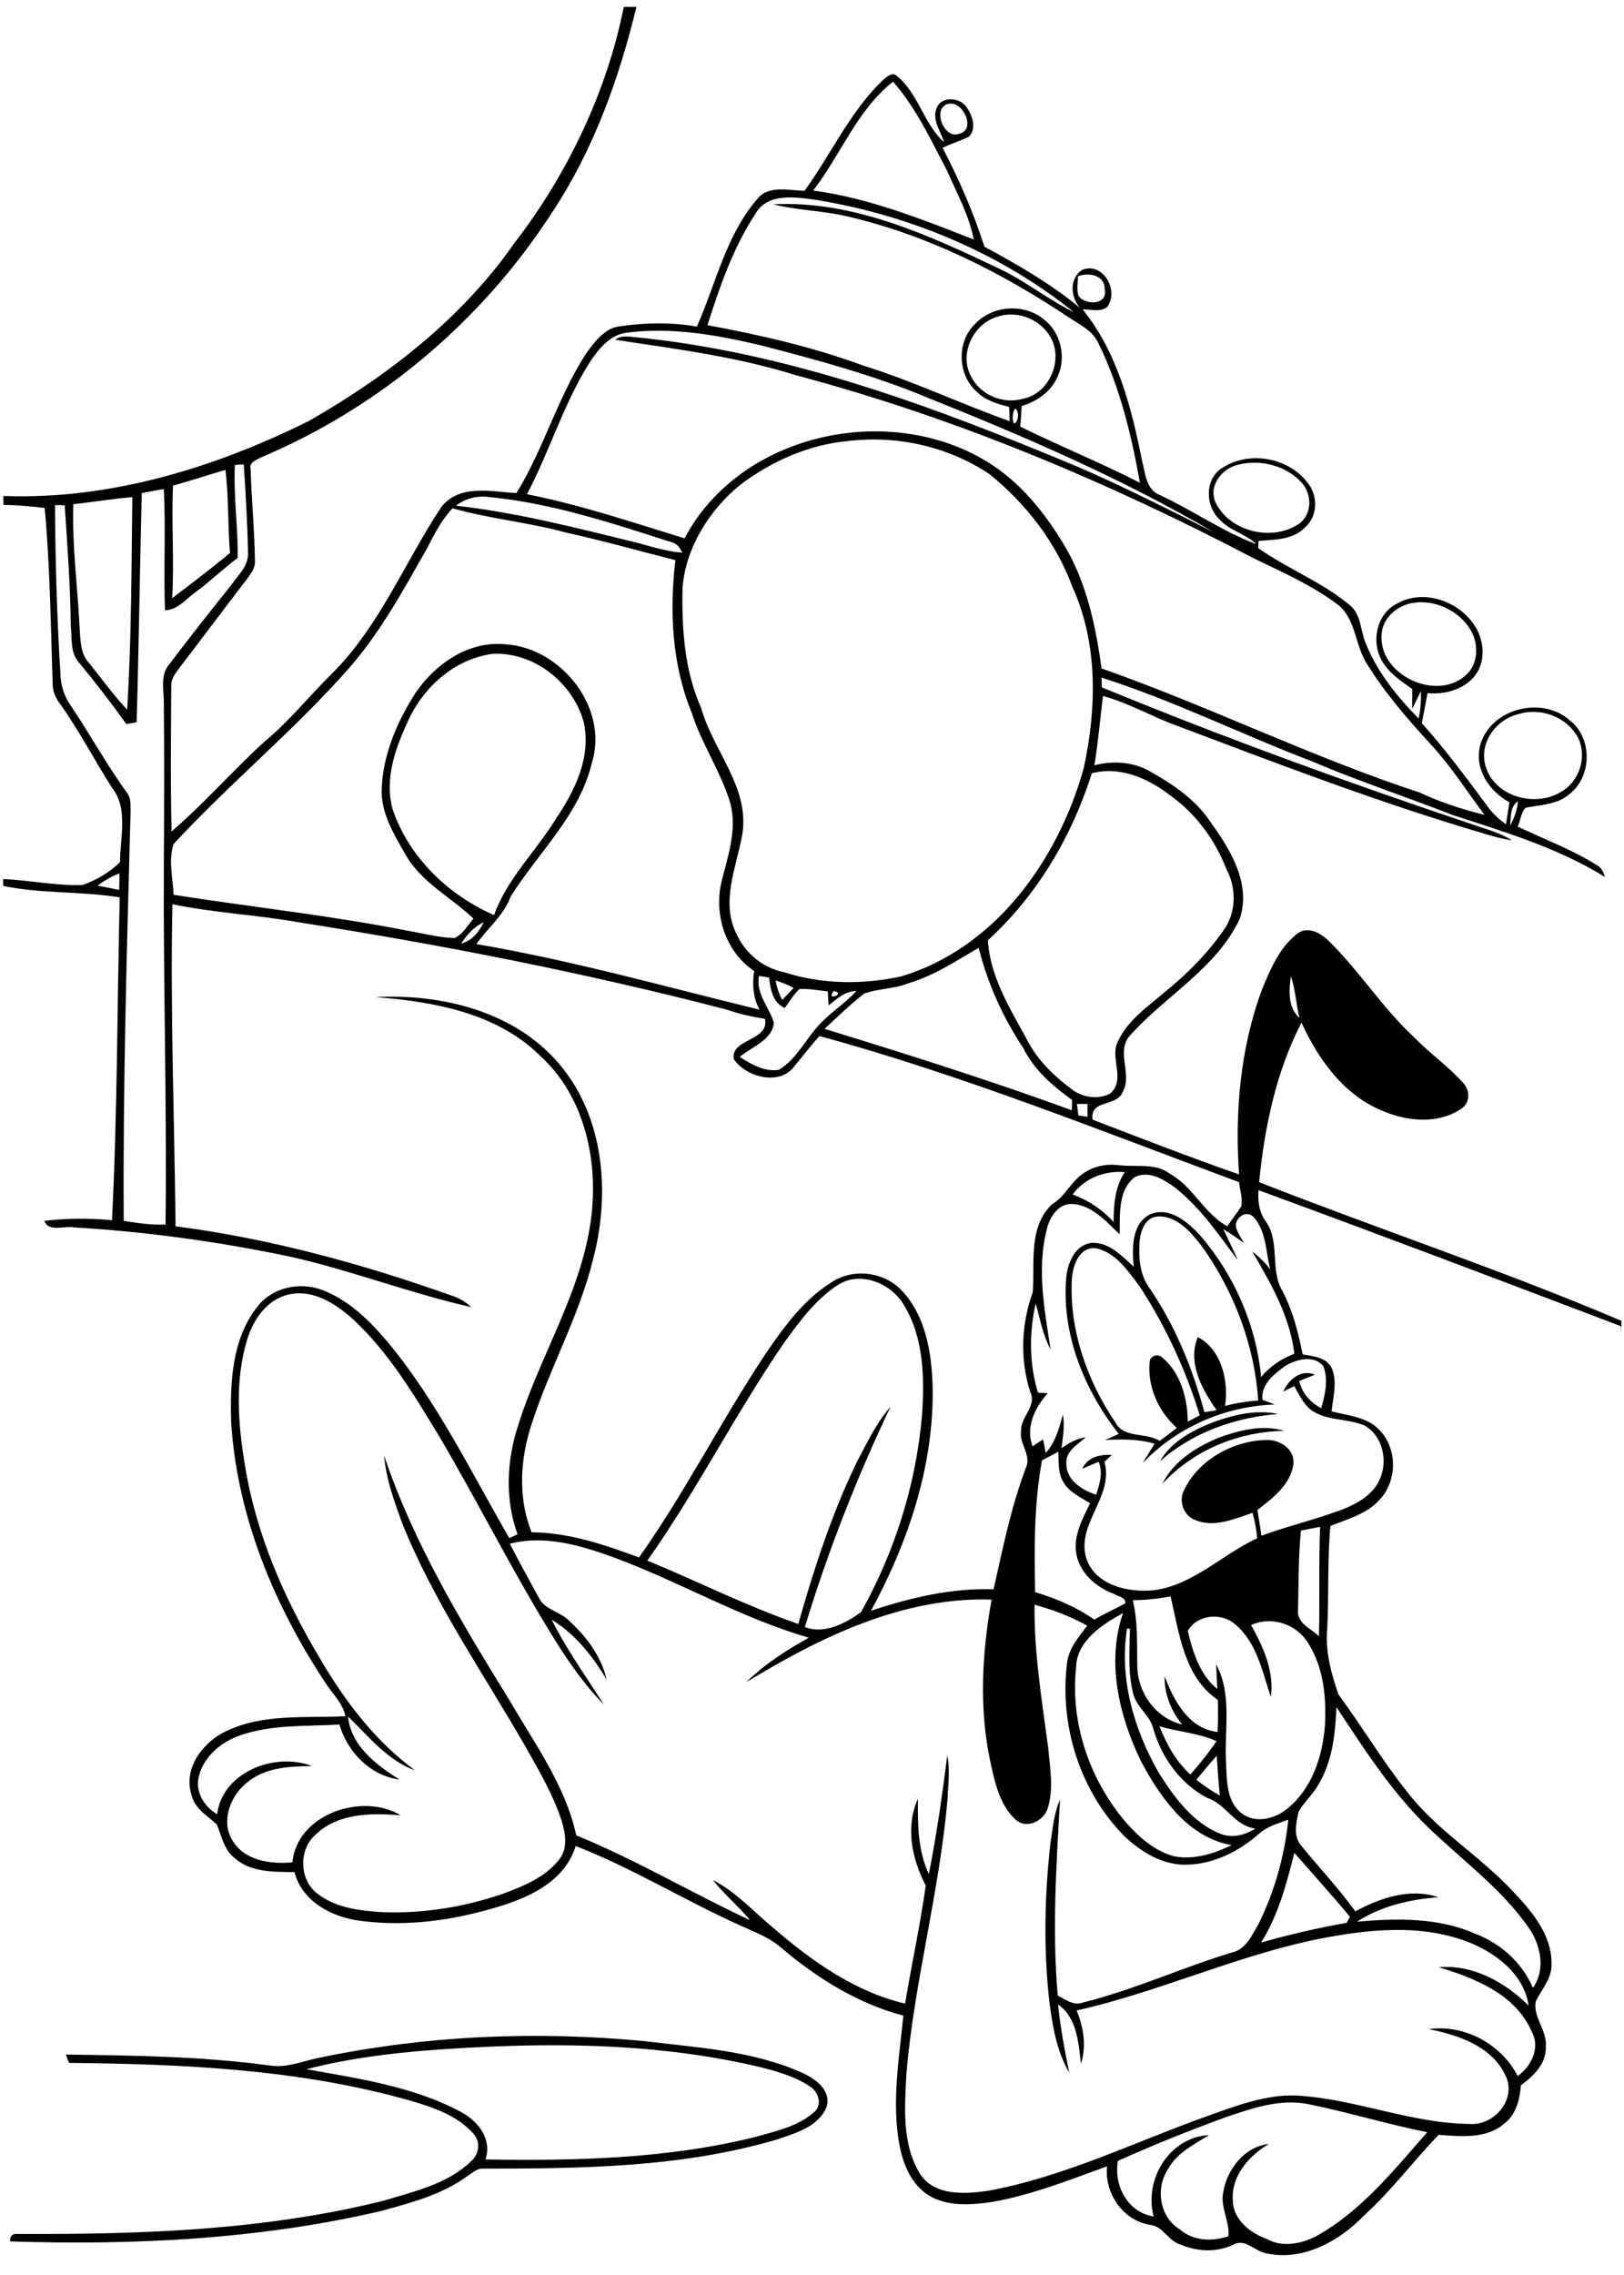 <?xml version="1.0" encoding="utf-8"?>
<!-- Generator: Adobe Illustrator 21.0.2, SVG Export Plug-In . SVG Version: 6.00 Build 0)  -->
<svg version="1.2" baseProfile="tiny" id="Layer_1" xmlns="http://www.w3.org/2000/svg" xmlns:xlink="http://www.w3.org/1999/xlink"
	 x="0px" y="0px" viewBox="0 0 567 794" overflow="scroll" xml:space="preserve">
<path fill="none" d="M460.4,571.1c0.3-12.7-0.1-25.5,0.4-38.2c-2.2,0.5-4.5,0.9-6.7,1.3c-0.9,9.2-0.7,18.5-1,27.8
	C452.7,566.5,457.7,568.4,460.4,571.1z"/>
<path fill="none" d="M371,517c-1.8-3.1-1.4-6.8-1.6-10.3c-1.9,1-3.8,2.1-5.7,3c-2.8,15.1-2.7,30.6-2.4,46c7.3,2.2,14.4,5.2,20.7,9.6
	c3.5-2.2,7.3-3.8,10.8-5.7c0.3-2.2-2.6-2.4-4-3.3c-5.7-2.2-11.1-6.5-12.8-12.6c-1.9-6.7,1.6-13.2,4.4-19
	C377.1,522.5,372.9,520.8,371,517z"/>
<path fill="none" d="M393.5,568.3c-2.7,17.4,2.4,35.2,11,50.2c5.3,8.6,11.8,17.5,21.5,21.4c4.1,1.7,8.7,0.5,12.3-1.8
	c-7.3-0.9-10.2-8.5-16.8-10.7c-9.3-4.8-15.9-14-18.8-24c-1.1-4.7-5.8-7.5-7-12.2c-2-7.5-1.3-15.3-1.2-22.9
	C394.2,568.4,393.7,568.4,393.5,568.3z"/>
<path fill="none" d="M470.2,671.1c0.3-0.5,0.8-1.6,1.1-2.1c-6.3-7.6-12.9-15-19.4-22.4c-2.8,10.8-5.6,21.8-11.6,31.3
	C450.1,675.2,460.1,672.9,470.2,671.1z"/>
<path fill="none" d="M431.1,566.9c-4.8-4.2-13.2-3.4-16.5,2.3c1.7,7.3,4.2,15.4,10.3,20.3c-0.1-2.9-0.3-5.8-0.4-8.6
	C430,591,427.6,603,428,614c0.3,6.4-0.2,14.3,5.4,18.8c4.7,3.8,11.6,2.1,16-1.5c8.7-6.9,12.5-18.4,13.2-29.2
	c0.5-9.8-0.5-20.4-6-28.8c-4-6.4-12.9-9.4-19.8-6.1c4.3,7.6,8.1,16,6.8,25C440.6,583.4,438.7,573.2,431.1,566.9z"/>
<path fill="none" d="M453.5,632.4c-0.9,3.9-2,8.8,1.1,12.1c6.2,7.6,13,14.7,18.7,22.7c8.7-4.7,19.3-8.3,29-4.9
	c-9.9,0.8-20,3-28.4,8.5c13.8-1.2,28.3-1.5,41.2,4.2c8.9,3.4,16.3,10.1,20.2,18.9c4.5-6.5,2.7-15.2-1.7-21.3
	c-9.7-13.8-23.6-23.7-35.6-35.4c-12.4-12.2-21.8-26.8-31.3-41.3c-0.5,9.4-1.5,19.2-6.4,27.5C458.3,626.5,455.4,629.1,453.5,632.4z"
	/>
<path fill="none" d="M375.7,582c-2,19.6,5,39.7,17.8,54.5c4.5,5,9.9,9.7,16.5,11.4c6.9,1.3,13.8-0.9,20-3.9
	c-15.3-2.7-25-16.6-31.7-29.4c-7.7-15.8-12.1-34.5-6.2-51.6C384.8,567,375.9,572.6,375.7,582z"/>
<path fill="none" d="M415.6,619.3c3.3-3.7,6.4-7.5,9.1-11.6c-6.3-2.9-13.3-3.2-19.9-5.2C407.3,608.7,410.5,614.8,415.6,619.3z"/>
<path fill="none" d="M395.6,558.5c1.9,7.9,1.4,16.1,1.6,24.2c0.6,9,6.7,17.1,15.7,19.2c-4-4.7-6.3-10.6-6.2-16.9
	c3.1,8.5,8.3,18.4,18.5,19.5c0.2-3.7,0.2-7.5,0.1-11.2c-11.7-7.9-13.5-23.4-16.4-36.1C404.4,558,400,558.5,395.6,558.5z"/>
<path fill="none" d="M424.8,612.8c-2.4,2.7-4.8,5.6-7.1,8.4c2.6,2,5.3,3.9,8.2,5.5C425.4,622.1,425.1,617.5,424.8,612.8z"/>
<path fill="none" d="M502.7,686.5c12-1,23.1,5.1,31.4,13.4c-1.7-10.9-11.3-18.3-20.9-22.1c-16.8-6.6-35.4-4.4-52.7-1.1
	c-28.7,5.9-55.6,18.5-84.2,24.9c2.4,5.9,3.5,12.4,1.5,18.6c-0.9-7.4-1.3-16-8-20.7c0.8,8,2.3,15.9,3.9,23.8
	c-4.5-7.7-5.9-16.7-7-25.4c-2-18.3-1.6-36.8,0.5-55.1c0.8-5,1.2-10.2,3.3-14.8c-1.3,22.7-2.8,45.6-0.8,68.4c2.8,1.4,5.6,3.7,8.9,2.4
	c17.7-4.4,34.4-12.1,51.8-17.4c4.9-1,7-5.9,9.3-9.8c5.7-11.4,9.2-23.9,10.5-36.6c-3.5,1.3-7.3,2.3-10.2,4.9
	c-6.9,6-15.6,10.5-24.9,10.8c-8.4,0.3-16-4.2-21.9-9.7c-15.6-15.5-22.8-38.5-20.3-60.3c0.5-5.3,4.1-9.4,7.1-13.4
	c-5.8-3.2-12-5.6-18.4-7.3c-0.2,16.8,2.7,33.5,4.8,50.2c0.6,7,2,14.3-0.3,21.1c-1.5,4.3-7.4,7.1-11.1,3.7c-5.8-5.3-7.4-13.6-9-21
	c-3.7-18.4-2.6-37.4,0.6-55.8c-30.9-0.9-59.8,13.1-85.6,28.8c6.4-6.3,14-11.2,21.8-15.5c-23.5-6.8-44.7-19.3-67.5-27.8
	c-11.6-4.4-24.5-8.3-36.9-5c3.2,6.3,6.7,12.5,10.1,18.8c1.9,4.2,7.1,4.8,10.3,7.8c6.2,5.6,11.5,12.6,13.4,20.8
	c-4.9-8.2-11-15.8-19.2-20.9c5.2,10.4,12,19.8,18.2,29.6c-6.5-6.6-11.9-14.2-16.8-22.1c-14.6-23.2-26.7-47.8-40.6-71.4
	c-8.7-14.5-17.6-29.3-30.1-40.9c-6-5.5-13.9-10.6-22.4-8.7c-7.5,1.6-12.3,8.5-14.5,15.4c-4.5,14.5-3.3,29.9-0.8,44.7
	c3.9,23.9,13.8,46.4,26.2,67.1c8.7,14.7,19.2,28.8,33.1,38.9c-9.7-3.5-16.2-11.9-23.4-18.8c1,10.2,9.9,17,18,22
	c-10.2-1.3-18.2-9.5-21-19.2c-11.5,0.7-23.4-0.1-34.4,3.7c-7,2.4-13.6,7.9-14.9,15.5c-0.8,5,2.4,9.7,6.6,12.1
	c2-14.8,20.3-21.9,33.1-16.8c-7.5,0.1-15.6,0.4-21.8,5.1c-6.5,4.5-10.4,13.9-5.8,21.1c4.4,6.9,13.4,8.1,20.8,7.4
	c1.6-16.9,24.5-24.5,37.8-16.4c-10.2-0.9-22.2-0.8-29.9,6.9c-5.9,5.3-5.6,15.8,0.9,20.5c6.5,4.9,14.9,5.9,22.8,6.4
	c14.2,0.5,28.4-1.8,41.8-6.4c7.3-2.7,15-5.8,19.9-12.2c2.8-3.8,2-8.8,0.8-13c-3-9.3-8-17.8-12.8-26.3c-14.8-25.7-31.9-50.3-43-77.9
	c-2.9-7.6-5.7-15.4-6.3-23.6c10.3,30.4,27,58.1,43.7,85.3c8.8,15.2,19.6,29.8,23.4,47.3c20.9,8.5,40.3,20.1,60.7,29.6
	c-4.1-4.8-9-9-13-14c8.1,4.1,14.2,11,21.1,16.7c13.4,11.6,28.4,22.3,46,26.4c2.3-13.7,5.3-27.4,7.2-41.2c-4.8-9.3-7.1-20.4-2.7-30.3
	c-0.1,8.9-0.1,18.1,3.8,26.3c2.7-13.7,4.8-27.5,6.4-41.4c1.2,5.1,0.3,10.3,0.1,15.5c-2.9,31.9-11.5,63-14.3,95
	c-0.6,11.9-1.8,24.9,4.7,35.5c5.1,7.9,15.9,7.1,24,5.9c26.5-4.9,50.9-17,76.2-26c10.1-3.6,20.5-7.7,31.5-7.2
	c20.4,1.2,39.6,9.8,60.1,9.9c8.4,0.6,16.3-8.2,12.9-16.3c-4.6-10.6-16.6-14.7-27.1-16.8c12.6-1.7,25.3,5.1,31.1,16.4
	c4.8-3.6,8-10,5.2-15.8C529.4,695.9,515.3,690.3,502.7,686.5z"/>
<path fill="none" d="M282.8,728.3c-5.8-3.9-12.7-5.7-19.5-7.3c-36.8-8.4-74.9-8.2-112.4-5.5c-14.8,1.1-29.6,3-44,6.7
	c18.3,3.3,37.3,6,53.9,14.9c6,3.2,11,9.4,8.6,16.6c31.6,0.5,63.6-0.2,94.4-7.9c7-2,14.7-3.6,20.3-8.6
	C287.3,734.7,285.7,730.1,282.8,728.3z"/>
<path fill="none" d="M428.1,738.9c-12.8,4.7-25.4,9.8-37.8,15.3c-1.5,8.6,3.4,18,12.5,19.4c-3.5-12.9,5.6-27.7,19.3-28.4
	c-5.2,3.3-11.1,6.1-14.2,11.7c-4.6,6.7-3.1,16.8,4,21.2c4.8,4.1,11.3,4.3,17,2.4c0.5-5.3-3-10.2-1.8-15.5c1.3-8,7.4-15.8,15.9-16.7
	c-6.9,4.1-13.1,11-12.6,19.6c0.1,6.7,5.9,11.4,11.8,13.5c5.4,3.1,12,1.8,17.3-0.9c15.8-8.7,27.1-23,38.8-36.3
	c-14-2.7-27.5-7-41.5-9.8C447,732.4,437.3,735.8,428.1,738.9z"/>
<path fill="none" d="M28.9,308.8c4.8-1.7,9.5-4.3,13.1-8c0-8.6,3.1-18.6-2.8-26c-6.3-9.8-11.6-20.1-18.4-29.6
	c-1.3-1.8-2.3-3.9-2.3-6.2c-0.7-20.6-0.9-41.3-2.8-61.8c-4.8-0.6-9.6-1-14.4-1.1v130.5C10.4,307.1,19.6,309,28.9,308.8z"/>
<path fill="none" d="M41.6,310.6c0-1.9,0.1-3.9,0.1-5.8c-2.7,1.1-5.3,2.5-7.6,4.3C36.6,309.7,39.1,310.1,41.6,310.6z"/>
<path fill="none" d="M388.8,426.5c0-6,0.4-12.2,3.9-17.4c-7-0.6-14,2.1-18.2,7.8C380,418.9,384.9,422.2,388.8,426.5z"/>
<path fill="none" d="M299.2,510.2c3.5-6.7,6.7-13.6,11.7-19.2c-11.8,24.8-21.8,50.6-29.9,76.9c6.9,2.6,14.1-1.3,19.6-5.2
	c11.8-21,19.2-44.6,21.3-68.6c0.9-13,0.7-27.1-6.3-38.6c-4.4-7.6-15.2-12.1-23.1-7c-8,5.2-13.6,13.2-19.2,20.8
	c-16.8,24.5-30.2,51.2-47.4,75.4c17.6,7.2,34.7,15.9,52.7,22.1C284.2,547.5,290.4,528.3,299.2,510.2z"/>
<path fill="none" d="M450.7,340.7c-0.7,5-1.1,10.9,3,14.6C452.4,350.5,452.3,345.4,450.7,340.7z"/>
<path fill="none" d="M330.7,59.4c-5.6-10.7-10.8-21.8-18.8-31c-12.7,9.9-18.2,25.5-27.8,38c19.5,2.7,37.9,10,56.1,17.1
	C338.3,75,334.1,67.3,330.7,59.4z"/>
<path fill="none" d="M346.5,162.5c11,7.3,19.2,18,25.8,29.3c7.2,12.7,10.3,27.3,12.2,41.6c37.5,13.2,73.3,30.9,111,43.3
	c7.3,3.4,14.9,5.8,22.7,7.8c-6.1-8.1-11.5-16.8-18.4-24.2c-8.2-8.9-16.2-18.1-22.6-28.4c-4.3-6.7-3.8-16.3-10.8-21.2
	c-8.8-6.4-18.8-10.9-28.5-15.6c-50.9-26.7-104.3-49.3-160-64c-20.5-6.5-42-9.1-63.2-12.4c1.7-1.5,4-1.2,6.1-1
	c54.3,5.2,105.8,24.6,155.8,45.5c16.1,6.9,31.7,14.9,47.3,22.8c-31.8-18.7-65.8-33.3-99.9-47c-18.9-7.9-38.7-13.4-58.6-18.4
	c-15.2-3.6-30.9-6.4-46.5-4.4c-6.4,0.8-10.5,6.3-13.7,11.3c-8.8,14.3-13.6,30.4-21.4,45.2c18.7,3.6,36.8,9.7,55,15.4
	C258.6,150.7,312,139.6,346.5,162.5z"/>
<path fill="none" d="M354,147.8c1.7-0.3,2-4.5,0.4-5.2C353.4,144.1,353.2,146.3,354,147.8z"/>
<path fill="none" d="M352.3,147.2c-0.1-1.7-0.2-3.3-0.2-5c-4-1-8.1-2.3-11.2-5.2c-6.7-5.9-7.1-17.5-0.7-23.7
	c6-6.6,17.2-7.4,24.1-1.6c5.8,4.5,7.8,12.9,4.9,19.6c-2.2,5.4-7.2,9-12.7,10.6c-0.1,2.4-0.3,4.8-0.5,7.2
	c13.8,6.8,28.1,12.6,41.8,19.6c-3-16.8-7-33.5-14.7-48.8c-2-4.3-6.5-6.4-10.2-8.8c-23.8-15.9-49.9-29-77.9-35.4
	c-8.4-1.9-17.1-2-25.4-4.1c27.9-1.4,54,10.6,78.6,22.3c9.3,4.3,17.3,10.9,26.5,15.4c-25.7-20.8-57.3-34-89.9-39.2
	c-7.2-1-17.1-2.7-21.4,4.9c-7.8,11.9-12.4,25.6-16.8,39c18.4,3.4,36.8,7.6,54.4,14.1C318.7,133.2,335.2,141.1,352.3,147.2z"/>
<path fill="none" d="M367.3,118.7c-3.2-6.9-11.7-10.6-18.9-8.2c-8.4,2.3-13.6,12.7-9.5,20.6c3.1,6.7,11.1,10.1,18.1,8.1
	C365.9,137.6,371,126.7,367.3,118.7z"/>
<path fill="none" d="M511.7,235.7c4.2-3.6,4.7-10.1,2.3-14.8c-4-7.6-13.2-12-21.6-10.3c-5,1.1-9.6,5.3-10,10.5
	C480.9,235.3,501.3,245.1,511.7,235.7z"/>
<path fill="none" d="M453.1,183.1c5-3.1,5.1-10.5,1.4-14.6c-5.3-6-14.5-8.3-22.2-6.3c-5.8,1.2-10.6,7.5-7.8,13.4
	C429.5,185.5,443.8,189,453.1,183.1z"/>
<path fill="none" d="M385.7,101c0.1-5-5.5-6-9.3-4.6c-0.1,2.3-0.5,4.7,0.2,7C379.2,106.6,386.8,106.5,385.7,101z"/>
<path fill="none" d="M81.9,162.2c-0.5,10.8,1.1,21.6,1,32.4c-5,3.7-9.5,8.1-14.5,11.8c-3.5,2.5-6.2,6.4-10.9,6.5
	c-0.5-14.1,0.4-28.2-0.4-42.3c-2.6,0.4-5.1,0.9-7.7,1.4c-0.6,26.6-1,53.3-1.8,80c-1.2,0.2-2.4,0.4-3.6,0.6
	c-5.3-7.3-10.7-14.4-16.4-21.3c-3.3-3.5-2.5-8.6-3-13c-0.1-14-1.3-28-2.1-42c-1.1,0-2.3,0-3.4-0.1c0,19.6,0.7,39.3,1.9,58.9
	c0.1,4,1.4,7.9,3.7,11.2c6.8,10,12.5,20.7,19.6,30.4c1.4,1.7,1.1,4.1,1.2,6.2c-1.2,47.7-2.7,95.4-2.4,143.1
	c4.8,0.7,9.7,1.5,14.6,1.3c0.5-41.5-0.9-82.9-0.6-124.4c0.1-19.4,0.2-38.7,0-58c0.1-4.4-1.2-9.3,1.8-13c7-9.3,14.3-18.4,21.6-27.5
	c2.4-3.5,6.2-6.8,6-11.4c-0.2-10.4-0.8-20.7-1.5-31.1C84.2,162.1,82.7,162.2,81.9,162.2z"/>
<path fill="none" d="M80.3,192.9c-0.8-9.6-0.4-19.4-1.6-29c-6.1,1.8-12.1,3.8-18.3,5.5c-0.6,13.1,0.5,26.2-0.3,39.3
	C66.9,203.5,73.7,198.4,80.3,192.9z"/>
<path fill="none" d="M203.8,252.1c-3.8-13.7-17.3-24.5-31.8-23.8c-13.5,1.8-24.4,11.9-29.8,24c-4.4,9.2-7.9,19.7-5.2,30
	c5.6,16.9,19.5,30.2,35.4,37.3c4.5-12.7,14.6-22.2,21.5-33.5C200.7,276.2,206.5,264.3,203.8,252.1z"/>
<path fill="none" d="M30.9,231c4.4,5.5,8.6,11.4,13.5,16.5c1.5-24.7,1.5-49.5,1.8-74.2c-6.9,0.6-13.7,1.8-20.6,2.5
	c-0.5,14.4,1.6,28.7,2.2,43C28.1,223.1,28,227.7,30.9,231z"/>
<path fill="none" d="M344.9,328.3c0.7,12.1,7.3,23.2,13.1,33.6c3.7,7.6,9.8,13.7,16.5,18.6c3.6,2.8,9.2,3.5,13.2,1.2
	c5.4-5-0.5-12.6,2.7-18.3c3.3-7,9.8-11.5,15.5-16.4c8.3-6.7,15.9-14.3,21.9-23.1c3.8-6,3.8-14,0.5-20.2c-4-10.3-10.8-19.7-19.9-26.1
	c-7.6-5.9-17.5-10.3-27.2-7.6C374.2,292.1,362.1,312.6,344.9,328.3z"/>
<path fill="none" d="M238.2,192.9c-0.8-1.9-2.1-3.4-4.2-3.8c-20.6-6.6-41.4-13.6-63.1-15.6c-4.2-0.5-8.4,0.5-11.7,3.1
	c21.4,2.4,42.3,7.8,63.1,12.9C227.6,190.8,232.8,192.5,238.2,192.9z"/>
<path fill="none" d="M142.5,325.2c5.4,0.8,10.7,2.3,16.2,2.5c2.8-1.5,4.4-4.5,6.5-6.8c-7.8-7.5-18.2-12.6-23.7-22.3
	c-4.1-7.2-8.9-14.9-8.3-23.5c0.5-11.1,4.9-21.7,10.6-31.1c6.8-11.1,19.2-20.3,32.8-18.8c19.3,1.3,36,22.4,29.9,41.5
	c-4.3,18.2-18.7,31.2-28.3,46.5c-2.5,6.6-8,11-12,16.6c33.4,5.7,66.1,14.9,98.9,22.9c-2.3-4.2-2.6-8.9-1.9-13.5
	c-10-6.7-14.1-19.6-11.4-31.1c2.2-8.9,5.5-18.1,3.1-27.4c-3.3-11.1-10.1-20.9-13.6-31.9c-6.8-16.7-7.6-35.3-5.6-53
	c-12.7-3.2-25.3-6.9-38.1-9.6c-13.1-3.6-26.7-4.8-39.7-8.5c-3.8,4-6.3,8.9-8.8,13.8c-8.3,14.6-16.4,29.6-27.6,42.3
	c-19.1,21.6-41.5,40-61,61.1c-1.9,5.6-0.2,12-0.1,17.9C87.8,316.9,115.3,319.8,142.5,325.2z"/>
<path fill="none" d="M257.4,326.5c3.1,6.5,9.1,11.4,16.3,12.8c13.2,4.3,27.5,4.5,40.9,1.5c33-9.9,54.9-40.9,63.8-72.8
	c4.5-20.9,5-43.4-4-63.2c-5.7-15.5-16.1-29-28.9-39.3c-14.2-9.6-32.1-13.6-49.1-11.6c-14,1.1-27.1,7.1-38.2,15.5
	c-10.7,8.9-18.8,21.6-19.9,35.6c-0.3,14.3,0.6,28.9,6.5,42.1c4,14.9,16.9,27.5,14.4,44C257.2,302.7,251.3,315,257.4,326.5z"/>
<path fill="none" d="M334.7,46.7c6.1-1.3,1.6-11.3-3.4-10.5C325.2,37.1,329.3,48.7,334.7,46.7z"/>
<path fill="none" d="M545.2,276.2c6.9-4,9.4-14.3,4.4-20.7c-4.3-5.9-12.4-8.4-19.4-6.3c-7.9,1.8-14.1,10.2-11.6,18.3
	C521.9,278.2,536.3,282,545.2,276.2z"/>
<path fill="none" d="M289.3,350.9c-0.1-1.6-0.2-3.3-0.3-4.9c-3.3-0.3-6.6-1.1-9.9-0.8c-2.1,1.9-3.5,4.4-5.1,6.6
	c-4.2-1.9-5.1-6.5-5.5-10.6c-1.2-0.2-2.3-0.4-3.5-0.6c-1.2,6.3,3.7,10.8,5.2,16.4c-0.6,6.1-7.8,8.2-11.9,11.9
	c4,2.6,8.7,5.3,13.6,4.5c5.5-3.3,8.5-9.2,12.6-14c4.1-5.2,10-8.6,14.5-13.4C295,345.9,292.2,348.7,289.3,350.9z"/>
<path fill="none" d="M161,329.3c3.9-0.9,6.2-4.1,7.9-7.4C165.5,323.4,163.1,326.3,161,329.3z"/>
<path fill="none" d="M406,473.9c6.4,5.4,8.7,14.2,8.8,22.3c1.4-0.8,2.8-1.5,4.2-2.2c-5-15.8-11.9-31.1-21-45
	c-4-5.3-8.2-11.7-15.1-13.3c-6.1-0.8-8.4,6.4-8.6,11.2c-0.8,17.6,5.4,35.1,15.2,49.5c3,5.8,10.6,3.4,15.5,6.5c2-1.5,4-3,6-4.5
	c-6.4-5.8-10.4-14.5-9.5-23.2C401.7,473.1,404.6,472.3,406,473.9z"/>
<path fill="none" d="M527.2,288.2c1.5-2.6,2.4-5.5,2.8-8.5C527.2,281.5,527.6,285.3,527.2,288.2z"/>
<path fill="none" d="M376.5,389.3c1.1,0.2,2.2,0.3,3.2,0.5c0-1.5,0-3,0-4.5c-1.3,0-2.5,0-3.7,0C376.2,386.6,376.3,387.9,376.5,389.3
	z"/>
<path fill="none" d="M273.1,348.9c1.3-1.4,2.7-2.8,4-4.2c-2-1-4.1-1.9-6.3-2.6C271.2,344.5,272,346.8,273.1,348.9z"/>
<path fill="none" d="M357.3,365.7c-7.1-10.7-12.4-22.5-15.5-34.9c-7.9,4.7-15.7,9.8-24.6,12.4c-4.9,2-10.5,1.8-15.4,3.6
	c-4.9,3.8-9.3,8.1-13.8,12.3c28.9,8.9,57.8,18,86.3,28.4c0-0.9,0.1-2.7,0.1-3.6C367.5,379,361,373.4,357.3,365.7z"/>
<path fill="none" d="M439.3,489c-1.3-19.2-8.5-38-19.6-53.7c-3.9-4.9-8.7-10.9-15.6-10.5c-4.2,0.3-5.8,4.8-6.2,8.4
	c-0.4,5.6-0.1,11.8,3.4,16.5c9,13.1,15.1,28,19.2,43.4c1.4-0.3,2.9-0.5,4.3-0.7c-5.1-7.2-10.3-16.7-6.6-25.5
	c8.4,4.2,10.9,15.5,9.6,24.2C431.5,489.8,435.4,489.3,439.3,489z"/>
<path fill="none" d="M431.4,429c0.6,1.7,1.7,3.3,2.6,4.9c-2.3-1.7-4.7-3.3-7.2-4.8c1.7,3.6,3.5,7.2,5.1,10.9
	c-6.6-8.9-12.9-18.3-21.7-25.2c-4-2.9-9.5-6.4-14.4-3.8c-5.9,4.7-4.9,13.2-5.2,19.9c-4.7-4.5-9.6-10.2-16.6-10.6
	c-4.9-0.1-7.8,4.6-8.8,8.8c-3.6,13.8-0.8,28.2,1.3,42c-2.7-5-3.7-10.7-5.2-16.1c-2.4,10.3-2.3,21.1,0.8,31.2
	c1.1,0.1,2.3,0.2,3.4,0.2c-4.5,4.9-7.8,11.8-5.3,18.5c1.2-0.8,2.5-1.6,3.7-2.4c0.3,1.6,0.6,3.2,0.9,4.7c3.4-3.7,4.7-8.6,6-13.4
	c0.7,3.9,0,7.9-0.5,11.8c2.5-1.9,5.4-3.3,8.5-3.9c-2.8,2.6-7.1,4.8-6.8,9.2c-0.1,5.8,5.5,9.3,10.4,10.9c1.2-3.7,2.5-7.7,0.9-11.5
	c-1.9,0.8-3.8,1.7-5.7,2.4c1.8-4.2,6.3-5,10.3-4.8c-0.9,0.8-1.7,1.6-2.6,2.4c3.4,12.1-9.8,21.4-6.4,33.5
	c3.1,9.7,14.9,12.4,23.9,11.3c13.7-1.9,23.7-12.5,35.8-18.1c-0.2-3-0.8-6-1.6-8.9c-6.3,2.2-13.4,5.3-20.1,2.5
	c-4-1.6-5.7-6.5-3.8-10.4c5-10.7,17.1-17.3,28.7-17.5c4.6-0.2,9.9,3.1,9.5,8.2c-0.9,7.3-7.1,12.1-12.6,16.2c0.5,3,1,6,1.4,9
	c9.3-3.5,19.1-5.8,28.4-9.2c5.3-2.1,10.9-5.3,13.1-10.9c2.7-6.4,0.7-15-5.6-18.4c-5.3-2.3-11.5-1.6-16.7-4.3
	c-3.9-1.8-5.8-5.9-7.7-9.4c-1.3,0.6-2.6,1.3-3.9,1.9c2-4.3,6.2-7.9,11.1-5.9c-1.8,0.8-3.7,1.5-5.5,2.2c1,4.2,3.9,7.4,7.7,9.5
	c1.3-4.7,2.6-10,0.7-14.7c-3.2-4-9.4-2.4-13.2-0.1c-3.9,2.7-8.7,6.5-8,11.9c1.4,0.6,2.8,1.1,4.3,1.6c-17.4,0.6-34.2,7.9-46.2,20.5
	c1.3-2.3,2.8-4.5,4.2-6.8c-5.6-1.7-11.5-1.6-17.3-1.3c1.6-0.7,3.2-1.5,4.8-2.1c-11.9-15.1-19.8-34.2-18.4-53.7
	c0.4-5.3,2.8-12.2,8.8-13c6.1-0.4,10.6,4.5,14.8,8.3c-0.4-6.4-0.9-15,5.8-18.3c6.9-2.8,13.3,3,17.7,7.7c11.6,13.7,19.3,31.1,21,49.1
	c3.1-3.7,7.1-6.4,11.6-8.1c-1.5-13-8.3-24.6-14.7-35.7c2.4,1.8,4.5,3.9,6.3,6.3c-1.7-6.3-1.4-13.7-6.1-18.6
	C434.5,422.1,430.5,425.8,431.4,429z M448.3,499.4c-16,0.3-31.6,6.8-42.5,18.5c4-7.9,12-12.9,19.9-16.2
	C432.8,499.2,440.7,497.1,448.3,499.4z M422,497c7.7-3,16.1-5.2,24.3-3.4c-15,1.2-29.9,6.4-41.3,16.5
	C408.7,503.7,415.3,499.8,422,497z"/>
<path fill="none" d="M291.1,345.9C288,349.7,295.7,346.7,291.1,345.9L291.1,345.9z"/>
<path d="M422,497c-6.7,2.8-13.3,6.6-17,13c11.4-10.1,26.3-15.3,41.3-16.5C438.1,491.8,429.7,494,422,497z"/>
<path d="M179.7,84.7c-18.3,26.3-44.2,46.4-71.8,62.2c-33,16.4-69.6,27.6-106.7,26.2v3.1c4.8,0.1,9.6,0.5,14.4,1.1
	c1.9,20.5,2.1,41.2,2.8,61.8c0.1,2.3,1,4.4,2.3,6.2c6.8,9.4,12.1,19.8,18.4,29.6c5.8,7.4,2.8,17.4,2.8,26c-3.6,3.6-8.3,6.3-13.1,8
	c-9.3,0.3-18.5-1.7-27.7-2.1v2.4c13.4,2.8,27.2,1.8,40.7,4c-0.9,37.6-0.8,75.2-2.7,112.7c-7.9-0.8-15.8-0.7-23.6,0.2
	c1.4,4.1,7.1,1.6,10.5,2.3c25.3,1.5,50.5,5,75.3,10.2c21.4,4.8,41.9,12.8,63.2,17.6c-1.9-1.8-4.2-3.2-6.8-4
	c-31.2-11.1-63.4-19.9-96.4-24.2c-0.4-37.5-1.9-74.9-1.1-112.4c14.5,3,29.4,3.7,44.1,6.3c50.3,7.9,100.3,17.7,149.5,30.5
	c4.3,1.5,8.8,2.5,13.3,3.2c1.5,7.9-12.1,6.8-10.9,14.1c4.4,6.4,16.4,9.5,21.4,2.1c2.9-3.4,5.5-6.9,8.5-10.2
	c49.9,13.6,98,33,146.5,51c0.3,2.8,1.3,5.6,0.8,8.4c-1.5,2.4-3.3,4.6-4.9,7c-8.1-4.4-11.9-13.8-20-18.3c-5.1-3.9-11.7-2.3-17.6-3
	c-3.9-0.5-7.9,0-11.3,2c-5.3,2.7-7.4,8.8-12.4,11.7c-8.2,7.9-5.9,20.3-6.6,30.5c-4,11.1-4.6,23.5-0.9,34.9c2.4,4.9-3.3,8.6-3.2,13.5
	c-0.8,4.5,3.7,8.5,1.7,12.9c-5.2,13.8-8.1,28.2-11.3,42.5c-14.6-0.5-29,2.9-42.8,7.5c13.1-24.1,22.2-51.2,21.5-78.9
	c-0.4-11.5-2.5-24.1-10.7-32.8c-6.1-6.6-16.9-8-24.5-3c-10,6.2-17,16-23.5,25.6c-15.3,23.1-27.8,47.9-43.8,70.5
	c-12.1-4.5-24.5-8.7-37.5-8.8c-4.8-11.9-4-25.4-0.1-37.4c6.3-19.8,16.8-38.1,21.7-58.4c5.9-22.8,3.7-49.3-12-67.7
	c-15.5-18.3-41-24.5-64.1-23.3c20.5,1.6,42.6,5.6,57.7,20.7c15.1,13.9,20,35.7,17.7,55.5c-3,26-17.8,48.4-25.5,73
	c-4.1,12.3-4.8,26-0.3,38.3c-0.7,0.3-2.1,1-2.9,1.3c-13.5-23.3-25.3-47.8-42.6-68.6c-6.3-7.4-13.5-14.5-22.8-18
	c-7.8-2.9-17.3-0.9-22.5,5.8c-8.9,11.2-9.6,26.4-9.2,40.2c2,32.8,15,64.2,33.1,91.4c2.4,3.7,5.9,6.9,6.8,11.4
	c-13.9,0.7-28.7-1-41.6,5.2c-8.2,3.8-15.2,13.1-12.1,22.4c1.1,4.7,5.5,7.1,8.8,10.2c1.7,4.1,2.5,8.8,6.2,11.7
	c5.7,5.1,13.8,4.8,20.9,4.9c2.7,10.3,13,15.7,22.9,17c13.5,1.8,27.4,0.5,40.6-2.8c13.5-3.4,30.1-8.5,34.7-23.3
	c19.8,7.7,38,19,57.4,27.7c4.9,2.3,10.1,4.1,14.2,7.7c12.5,10.6,26.8,19.6,42.8,23.8c-1.5,14.9-4.1,30.1-1.4,45
	c1.3,6.8,4.1,13.9,10.2,17.7c6.5,4,14.6,3.4,21.8,2.4c14-2.4,27.2-7.7,40.5-12.5c-0.9,9.3,5.4,18.8,14.9,20.4
	c4.7,0.4,6.4,5.7,10.8,6.9c5.8,2.5,12.5,2.8,18.3,0.1c4.2-2.5,7.7,2.4,11.8,3c12.7,2.7,25.4-4.3,34-13.3c9.5-8.6,17.1-18.9,26-28.1
	c7.7,0.6,16.6,1.5,22.9-3.9c4.2-3.2,5.4-8.5,5.8-13.4c4.4-3.2,8.9-7.5,8.7-13.4c0.6-5.7-4.6-10.3-3.5-15.9c2.1-4.3,5.7-8,5.5-13.1
	c0.1-10.3-7.1-18.6-13.8-25.6c-11.5-12.3-26.3-21-36.6-34.4c-8.7-10.9-15.8-22.9-24-34c-2.5-7.3-4.7-15.1-3.9-23
	c0.6-11.9,0-23.9,1.1-35.8c5.9-2.4,12.6-4.1,17-9c6.4-6.5,6.5-18,0.1-24.5c-4.3-4.6-10.9-5-16.7-6.5c0.5-4.9,2.1-10.2,0.1-15
	c-1.8-3.9-6.5-4.2-10.2-4.9c-1.5-7.6-3.4-15.1-7-22c-4.5-7.4-0.8-16.9-5.7-24.2c-2.5-3.2-3-7.1-2.7-11.1
	c42.3,15.5,84.5,31.5,126.6,47.5c0,0.8,0.1,1.6,0.1,2.4v-4.3c-41.6-17.7-84.5-31.9-126.5-48.4c1.9-19.1,5.9-38.5,14.8-55.7
	c5.9,12.9,14.8,25.4,28.5,30.9c8.5,3.6,19.1,4.6,27.1-0.7c3.3-1.9,3.4-6.6,0.8-9.2c-5.2-5.8-11.7-10.3-17.1-15.9
	c-11-10.2-19-23-29.6-33.4c-2.8-2.9-7.5-5.6-11.2-2.7c-6.2,4.8-9.4,12.4-12.3,19.5c-7.6,20.5-9.5,42.8-8,64.5
	c-17.2-6-34.1-12.6-51.1-19.1c-1.2-7.2,8.4-4.3,10.5-9.7c3.6-6.4-2.9-14.5,3-20.2c12.3-13.6,29.7-23,37.8-40.1
	c4.1-11.8-2.9-23.9-9.7-33.2c-5.3-8.4-13.7-14-22.2-18.7c-5.8-3.1-12.5-3.4-18.8-1.8c1.3-8,2-16.1,3-24.2
	c9.1,2.5,17.2,7.3,26.1,10.5c35,13.2,69.9,26.6,105.8,37.2c3.5,1.1,7.1,2.1,10.8,2.7c-4.2-2.8-9.1-3.9-13.8-5.6
	c-43.6-14.6-86.8-30.3-129.3-47.8c0-1.2-0.1-2.3-0.1-3.4c25.1,8,48.8,19.8,73.4,29.2c16.2,6.9,32.9,12.4,49.3,18.8
	c18.2,5.9,36.8,11.5,53.1,21.6c-0.6-1.6-1.2-3.3-2.8-4.1c-8.7-5.5-18.5-9.1-27.7-13.5c1-2.2,1.1-5,2.8-6.6c5.4-1,11.5-1.1,15.8-5.2
	c7.4-6.3,7.3-19.2-0.3-25.2c-9.7-8.7-27.4-4.4-31.3,8.2c-2.4,8.3,2.9,16.5,10.1,20.3c-0.4,2.6-0.8,5.1-1.2,7.7
	c-2.7-1.9-5.1-4.2-6.9-6.9c-7.2-9.7-14.4-19.4-22.5-28.4c0.7-3.5,1.4-7,2-10.5c8,0.9,17.4-2.9,19-11.6c2.6-15.3-16.8-27.1-29.7-19.6
	c-7,3.5-9,13-5.4,19.6c2.4,4.5,6.7,7.3,10.8,10.2c0,2.3-0.1,4.6,0,6.9c1-2.1,2-4.2,3-6.2c0.1,3.2-0.1,6.4-0.8,9.6
	c-7.6-7.8-14.6-16.4-18.6-26.6c-1.8-4.5-1.5-10.2-5.8-13.3c-9.6-7.9-21.4-12.4-31.6-19.6c0-0.6,0.1-1.9,0.1-2.5
	c5.6-0.5,12.1-0.3,16.3-4.8c4.5-3.9,4.5-11.3,0.7-15.7c-6.9-8.9-20.9-11.1-30.1-4.7c-5.7,4-5.4,12.9-0.7,17.5
	c3.5,4.1,9.2,5.1,13,8.8c-11.8-4.4-22.2-11.8-33.6-17.1c-5-1.9-5.1-7.8-6.3-12.2c-3.7-18.5-8.6-37.7-20.7-52.6
	c2.8-0.1,6.2,1.1,8.6-0.9c4.2-5.6-1.5-15.9-8.8-12.9c-4.6,3.2-4,9.4-0.7,13.3c-10.2-8.5-21.8-15.1-33.4-21.4
	c-3.8-11.9-8.8-23.4-14.6-34.5c3-1.5,6.2-2.4,9.2-3.9c2.8-2.9,1.2-7.5-0.9-10.4c-2.3-3.4-8.9-3.8-10.4,0.5c-1.7,4.1,1.5,8,2.6,11.8
	c-7.3-6.5-9-17.5-17-23.5c-1.8-0.8-3.4,1.2-4.7,2.2c-11.3,11-17.8,25.6-27,38.3c-5.6-0.1-12.8-2.2-16.7,3.1
	c-10.8,12.6-14.3,29.5-20.9,44.3c-8.9-1.6-18-1.4-26.9-0.1c-5.3,0.6-8.8,5.4-11.7,9.4c-10,15.3-14.8,33.3-24.4,48.8
	c-8.8-0.5-19.7-3.2-26.1,4.7c-12.9,19.4-21.7,41.9-38.5,58.5c-7.9,7.8-14.8,16.5-23.4,23.6c-11.1,10.1-21,21.5-32.4,31.3
	c-0.4-16.9-0.2-33.8-0.1-50.6c-0.2-3,2-5.2,3.6-7.5c7.7-10,15.2-20.1,22.9-30.1c1.3-1.8,2.9-3.8,2.7-6.2
	c-0.1-10.7-1.2-21.4-1.5-32.1c-0.6-2.3,1.9-3.1,3.5-4c41.4-17.4,77.2-47.6,101.6-85.3c14.5-21.8,23.5-46.7,29.6-72h-4.4
	C211.9,31.8,198.4,60.4,179.7,84.7z M41.6,310.6c-2.5-0.5-5-1-7.5-1.5c2.3-1.8,4.9-3.2,7.6-4.3C41.7,306.8,41.7,308.7,41.6,310.6z
	 M450.7,340.7c1.6,4.7,1.8,9.8,3,14.6C449.6,351.6,450,345.7,450.7,340.7z M392.7,409.1c-3.4,5.1-3.9,11.4-3.9,17.4
	c-3.9-4.3-8.8-7.6-14.3-9.6C378.7,411.2,385.7,408.5,392.7,409.1z M273.3,469.3c5.5-7.6,11.2-15.6,19.2-20.8
	c7.9-5.1,18.7-0.6,23.1,7c7,11.5,7.2,25.6,6.3,38.6c-2.1,24-9.5,47.6-21.3,68.6c-5.5,3.9-12.7,7.8-19.6,5.2
	c8-26.3,18.1-52.1,29.9-76.9c-5,5.7-8.2,12.6-11.7,19.2c-8.8,18.1-15,37.3-20.5,56.6c-18-6.2-35.1-14.9-52.7-22.1
	C243.1,520.5,256.6,493.8,273.3,469.3z M459.5,780.5c-5.3,2.7-11.9,4-17.3,0.9c-5.9-2.1-11.7-6.8-11.8-13.5
	c-0.5-8.6,5.7-15.5,12.6-19.6c-8.5,0.9-14.5,8.7-15.9,16.7c-1.2,5.3,2.3,10.2,1.8,15.5c-5.7,1.9-12.3,1.7-17-2.4
	c-7.1-4.3-8.6-14.5-4-21.2c3.1-5.6,9-8.4,14.2-11.7c-13.8,0.7-22.8,15.5-19.3,28.4c-9.1-1.4-14-10.8-12.5-19.4
	c12.4-5.6,25-10.6,37.8-15.3c9.2-3.1,18.9-6.5,28.7-4.5c13.9,2.8,27.5,7,41.5,9.8C486.6,757.5,475.2,771.8,459.5,780.5z
	 M529.9,724.6c-5.8-11.2-18.5-18.1-31.1-16.4c10.5,2.1,22.5,6.1,27.1,16.8c3.4,8.2-4.5,17-12.9,16.3c-20.4-0.2-39.7-8.7-60.1-9.9
	c-10.9-0.5-21.4,3.6-31.5,7.2c-25.2,9-49.7,21.1-76.2,26c-8.1,1.2-18.9,2-24-5.9c-6.5-10.6-5.3-23.7-4.7-35.5
	c2.8-31.9,11.5-63,14.3-95c0.2-5.2,1-10.4-0.1-15.5c-1.7,13.9-3.7,27.7-6.4,41.4c-3.9-8.2-3.9-17.5-3.8-26.3
	c-4.5,9.9-2.1,21,2.7,30.3c-1.9,13.8-4.9,27.4-7.2,41.2c-17.5-4.1-32.5-14.8-46-26.4c-6.9-5.7-13-12.6-21.1-16.7c4,5,8.9,9.1,13,14
	c-20.4-9.5-39.8-21.1-60.7-29.6c-3.8-17.5-14.6-32.1-23.4-47.3c-16.8-27.2-33.5-54.9-43.7-85.3c0.7,8.2,3.5,15.9,6.3,23.6
	c11.1,27.6,28.2,52.2,43,77.9c4.8,8.5,9.8,17,12.8,26.3c1.2,4.2,2.1,9.2-0.8,13c-4.9,6.4-12.6,9.5-19.9,12.2
	c-13.4,4.6-27.6,6.9-41.8,6.4c-7.9-0.5-16.3-1.4-22.8-6.4c-6.4-4.7-6.7-15.3-0.9-20.5c7.8-7.7,19.7-7.8,29.9-6.9
	c-13.3-8.1-36.2-0.5-37.8,16.4c-7.5,0.7-16.5-0.5-20.8-7.4c-4.6-7.1-0.6-16.6,5.8-21.1c6.2-4.7,14.3-5,21.8-5.1
	c-12.8-5-31.2,2-33.1,16.8c-4.2-2.5-7.3-7.1-6.6-12.1c1.3-7.6,7.9-13.2,14.9-15.5c11.1-3.8,22.9-3,34.4-3.7
	c2.8,9.6,10.8,17.9,21,19.2c-8.1-5-17-11.8-18-22c7.2,6.9,13.7,15.3,23.4,18.8c-13.9-10.2-24.5-24.2-33.1-38.9
	c-12.4-20.7-22.3-43.2-26.2-67.1c-2.5-14.7-3.7-30.2,0.8-44.7c2.2-6.9,7-13.8,14.5-15.4c8.5-1.9,16.4,3.3,22.4,8.7
	c12.5,11.6,21.3,26.4,30.1,40.9c13.9,23.6,26.1,48.2,40.6,71.4c4.9,7.8,10.3,15.5,16.8,22.1c-6.2-9.8-13-19.2-18.2-29.6
	c8.2,5,14.3,12.7,19.2,20.9c-1.9-8.2-7.2-15.2-13.4-20.8c-3.1-3-8.3-3.6-10.3-7.8c-3.4-6.2-6.8-12.4-10.1-18.8
	c12.4-3.2,25.2,0.7,36.9,5c22.8,8.5,44,21,67.5,27.8c-7.8,4.3-15.4,9.2-21.8,15.5c25.8-15.7,54.6-29.8,85.6-28.8
	c-3.3,18.4-4.4,37.4-0.6,55.8c1.6,7.4,3.2,15.7,9,21c3.7,3.4,9.6,0.6,11.1-3.7c2.3-6.8,0.9-14.1,0.3-21.1c-2.2-16.7-5-33.3-4.8-50.2
	c6.4,1.7,12.6,4.1,18.4,7.3c-3.1,4-6.6,8.1-7.1,13.4c-2.6,21.7,4.7,44.7,20.3,60.3c5.9,5.5,13.5,10.1,21.9,9.7
	c9.3-0.3,18-4.7,24.9-10.8c2.9-2.6,6.7-3.6,10.2-4.9c-1.3,12.6-4.8,25.2-10.5,36.6c-2.3,3.9-4.4,8.8-9.3,9.8
	c-17.5,5.3-34.1,13-51.8,17.4c-3.3,1.3-6.1-1-8.9-2.4c-2-22.7-0.5-45.6,0.8-68.4c-2.1,4.7-2.5,9.8-3.3,14.8
	c-2.1,18.3-2.5,36.8-0.5,55.1c1.1,8.7,2.5,17.7,7,25.4c-1.6-7.9-3.1-15.8-3.9-23.8c6.7,4.7,7.1,13.3,8,20.7c2-6.2,0.9-12.7-1.5-18.6
	c28.6-6.4,55.4-19,84.2-24.9c17.3-3.4,35.9-5.5,52.7,1.1c9.6,3.8,19.3,11.2,20.9,22.1c-8.3-8.2-19.4-14.4-31.4-13.4
	c12.6,3.8,26.7,9.4,32.4,22.3C537.9,714.6,534.8,721,529.9,724.6z M376.1,543.7c1.7,6.1,7,10.4,12.8,12.6c1.4,1,4.2,1.1,4,3.3
	c-3.6,2-7.4,3.6-10.8,5.7c-6.3-4.4-13.3-7.4-20.7-9.6c-0.3-15.3-0.4-30.8,2.4-46c1.9-1,3.8-2,5.7-3c0.2,3.4-0.2,7.2,1.6,10.3
	c2,3.8,6.1,5.5,9.5,7.7C377.7,530.5,374.2,537,376.1,543.7z M395.7,591.3c1.2,4.7,5.9,7.4,7,12.2c2.9,10,9.5,19.2,18.8,24
	c6.6,2.2,9.5,9.8,16.8,10.7c-3.6,2.3-8.1,3.5-12.3,1.8c-9.7-3.9-16.1-12.8-21.5-21.4c-8.6-15-13.8-32.8-11-50.2c0.2,0,0.7,0,1,0.1
	C394.4,576,393.7,583.9,395.7,591.3z M436.8,567.2c7-3.3,15.8-0.4,19.8,6.1c5.5,8.5,6.5,19,6,28.8c-0.8,10.8-4.5,22.2-13.2,29.2
	c-4.4,3.6-11.3,5.3-16,1.5c-5.6-4.5-5-12.3-5.4-18.8c-0.4-11,2.1-23-3.4-33.1c0.1,2.9,0.3,5.8,0.4,8.6c-6.1-4.9-8.6-13-10.3-20.3
	c3.3-5.7,11.7-6.5,16.5-2.3c7.6,6.3,9.5,16.5,12.5,25.4C444.9,583.3,441.1,574.8,436.8,567.2z M453.2,562c0.2-9.3,0.1-18.6,1-27.8
	c2.2-0.4,4.5-0.9,6.7-1.3c-0.5,12.7-0.1,25.5-0.4,38.2C457.7,568.4,452.7,566.5,453.2,562z M471.3,669c-0.3,0.5-0.8,1.5-1.1,2.1
	c-10.1,1.8-20.1,4.1-29.9,6.9c6-9.6,8.9-20.5,11.6-31.3C458.4,654.1,465,661.4,471.3,669z M424.8,612.8c0.3,4.6,0.6,9.3,1.1,13.9
	c-2.9-1.6-5.6-3.5-8.2-5.5C420,618.4,422.3,615.6,424.8,612.8z M415.6,619.3c-5.1-4.5-8.3-10.6-10.8-16.8c6.6,2,13.6,2.3,19.9,5.2
	C422,611.8,418.9,615.6,415.6,619.3z M425.2,593.3c0.1,3.7,0.1,7.5-0.1,11.2c-10.1-1.1-15.3-11-18.5-19.5
	c-0.1,6.2,2.2,12.2,6.2,16.9c-8.9-2.1-15-10.2-15.7-19.2c-0.2-8.1,0.3-16.3-1.6-24.2c4.4,0,8.8-0.5,13.2-1.3
	C411.7,569.9,413.4,585.4,425.2,593.3z M398.3,614.6c6.8,12.8,16.5,26.7,31.7,29.4c-6.2,3-13.1,5.2-20,3.9
	c-6.6-1.7-12-6.4-16.5-11.4c-12.9-14.8-19.9-34.9-17.8-54.5c0.2-9.3,9.1-15,16.4-19C386.2,580.1,390.7,598.8,398.3,614.6z
	 M466.6,595.8c9.5,14.4,18.9,29.1,31.3,41.3c12,11.7,25.9,21.6,35.6,35.4c4.4,6.1,6.3,14.8,1.7,21.3c-3.8-8.8-11.2-15.5-20.2-18.9
	c-12.9-5.7-27.4-5.4-41.2-4.2c8.5-5.5,18.5-7.8,28.4-8.5c-9.7-3.4-20.3,0.2-29,4.9c-5.8-8-12.5-15.1-18.7-22.7
	c-3.1-3.3-2-8.1-1.1-12.1c1.9-3.3,4.8-5.8,6.7-9.1C465.2,615,466.2,605.2,466.6,595.8z M437.4,424.5c4.8,5,4.5,12.4,6.1,18.6
	c-1.8-2.4-3.9-4.5-6.3-6.3c6.5,11.1,13.2,22.7,14.7,35.7c-4.5,1.7-8.5,4.4-11.6,8.1c-1.7-18-9.3-35.4-21-49.1
	c-4.4-4.8-10.7-10.5-17.7-7.7c-6.7,3.4-6.3,12-5.8,18.3c-4.2-3.8-8.7-8.7-14.8-8.3c-6.1,0.9-8.5,7.7-8.8,13
	c-1.4,19.5,6.6,38.6,18.4,53.7c-1.6,0.7-3.2,1.4-4.8,2.1c5.8-0.3,11.7-0.4,17.3,1.3c-1.4,2.3-2.8,4.5-4.2,6.8
	c12-12.6,28.8-19.9,46.2-20.5c-1.4-0.5-2.9-1.1-4.3-1.6c-0.7-5.4,4.1-9.1,8-11.9c3.8-2.3,10-3.9,13.2,0.1c1.9,4.7,0.6,10-0.7,14.7
	c-3.8-2-6.7-5.2-7.7-9.5c1.8-0.7,3.7-1.5,5.5-2.2c-4.9-2-9.1,1.6-11.1,5.9c1.3-0.6,2.6-1.3,3.9-1.9c2,3.5,3.8,7.7,7.7,9.4
	c5.2,2.7,11.3,2,16.7,4.3c6.3,3.4,8.3,12,5.6,18.4c-2.2,5.6-7.8,8.8-13.1,10.9c-9.3,3.5-19.1,5.8-28.4,9.2c-0.4-3-0.9-6-1.4-9
	c5.4-4.1,11.7-8.9,12.6-16.2c0.4-5.1-4.8-8.4-9.5-8.2c-11.5,0.2-23.7,6.9-28.7,17.5c-2,3.8-0.2,8.8,3.8,10.4
	c6.6,2.8,13.7-0.3,20.1-2.5c0.8,2.9,1.4,5.8,1.6,8.9c-12.1,5.6-22.2,16.2-35.8,18.1c-9,1-20.8-1.6-23.9-11.3
	c-3.4-12,9.8-21.4,6.4-33.5c0.9-0.8,1.7-1.6,2.6-2.4c-4.1-0.2-8.5,0.7-10.3,4.8c1.9-0.8,3.8-1.6,5.7-2.4c1.6,3.8,0.3,7.8-0.9,11.5
	c-4.9-1.6-10.5-5.1-10.4-10.9c-0.3-4.4,4-6.6,6.8-9.2c-3.1,0.5-6,2-8.5,3.9c0.5-3.9,1.2-7.9,0.5-11.8c-1.3,4.8-2.6,9.7-6,13.4
	c-0.3-1.6-0.6-3.2-0.9-4.7c-1.3,0.8-2.5,1.6-3.7,2.4c-2.5-6.7,0.8-13.5,5.3-18.5c-1.1-0.1-2.3-0.2-3.4-0.2
	c-3.1-10.1-3.1-21-0.8-31.2c1.5,5.4,2.5,11.1,5.2,16.1c-2.1-13.8-4.9-28.2-1.3-42c1-4.2,3.9-8.9,8.8-8.8c7,0.4,11.9,6.1,16.6,10.6
	c0.2-6.7-0.7-15.2,5.2-19.9c4.9-2.6,10.4,0.8,14.4,3.8c8.8,7,15.1,16.4,21.7,25.2c-1.6-3.7-3.4-7.3-5.1-10.9
	c2.5,1.5,4.8,3.1,7.2,4.8c-0.9-1.6-2-3.2-2.6-4.9C430.5,425.8,434.5,422.1,437.4,424.5z M418.2,466.7c-3.7,8.8,1.5,18.4,6.6,25.5
	c-1.4,0.2-2.9,0.5-4.3,0.7c-4.1-15.3-10.2-30.2-19.2-43.4c-3.5-4.7-3.8-10.9-3.4-16.5c0.4-3.6,2-8.1,6.2-8.4
	c6.9-0.4,11.8,5.6,15.6,10.5c11.2,15.7,18.3,34.5,19.6,53.7c-3.9,0.3-7.8,0.9-11.6,1.9C429.1,482.3,426.5,470.9,418.2,466.7z
	 M410.9,498.4c-2,1.5-4,3-6,4.5c-4.9-3.1-12.5-0.7-15.5-6.5c-9.8-14.4-16-32-15.2-49.5c0.2-4.9,2.5-12,8.6-11.2
	c6.9,1.6,11.1,8,15.1,13.3c9.1,13.9,16.1,29.2,21,45c-1.4,0.7-2.8,1.5-4.2,2.2c-0.1-8.1-2.4-16.9-8.8-22.3c-1.4-1.6-4.3-0.8-4.5,1.3
	C400.5,484,404.5,492.7,410.9,498.4z M527.2,288.2c0.4-2.9-0.1-6.7,2.8-8.5C529.7,282.7,528.7,285.6,527.2,288.2z M518.7,267.5
	c-2.5-8.2,3.7-16.5,11.6-18.3c7-2.1,15,0.4,19.4,6.3c5,6.4,2.5,16.7-4.4,20.7C536.3,282,521.9,278.2,518.7,267.5z M331.4,36.2
	c5-0.8,9.5,9.2,3.4,10.5C329.3,48.7,325.2,37.1,331.4,36.2z M161,329.3c2-3,4.5-5.9,7.9-7.4C167.2,325.2,164.9,328.4,161,329.3z
	 M284.5,359.4c-4,4.8-7,10.7-12.6,14c-4.9,0.8-9.6-1.9-13.6-4.5c4.1-3.6,11.2-5.7,11.9-11.9c-1.6-5.5-6.4-10.1-5.2-16.4
	c1.2,0.2,2.3,0.4,3.5,0.6c0.5,4.1,1.3,8.8,5.5,10.6c1.7-2.3,3.1-4.7,5.1-6.6c3.3-0.2,6.6,0.5,9.9,0.8c0.1,1.6,0.2,3.3,0.3,4.9
	c2.9-2.3,5.8-5,9.7-5C294.5,350.8,288.6,354.2,284.5,359.4z M244.8,247.1c-5.9-13.2-6.8-27.9-6.5-42.1c1.2-14,9.3-26.8,19.9-35.6
	c11.1-8.4,24.2-14.3,38.2-15.5c17-2,34.8,2,49.1,11.6c12.8,10.4,23.2,23.8,28.9,39.3c9,19.8,8.5,42.3,4,63.2
	c-8.9,32-30.8,62.9-63.8,72.8c-13.4,2.9-27.7,2.8-40.9-1.5c-7.1-1.4-13.2-6.3-16.3-12.8c-6.1-11.5-0.2-23.9,1.8-35.5
	C261.7,274.6,248.9,262,244.8,247.1z M291.1,345.9C295.7,346.7,288,349.7,291.1,345.9L291.1,345.9z M277.1,344.8
	c-1.3,1.4-2.6,2.8-4,4.2c-1.1-2.1-1.9-4.4-2.3-6.8C273,342.9,275,343.7,277.1,344.8z M374.2,387.5c-28.5-10.4-57.3-19.5-86.3-28.4
	c4.5-4.2,8.9-8.5,13.8-12.3c4.9-1.8,10.5-1.6,15.4-3.6c8.9-2.6,16.7-7.8,24.6-12.4c3.1,12.4,8.4,24.2,15.5,34.9
	c3.8,7.7,10.3,13.3,17.1,18.2C374.3,384.8,374.3,386.6,374.2,387.5z M379.7,389.8c-1.1-0.2-2.2-0.3-3.2-0.5c-0.2-1.4-0.3-2.7-0.5-4
	c1.2,0,2.5,0,3.7,0C379.7,386.8,379.7,388.3,379.7,389.8z M408.4,277.5c9.1,6.4,15.9,15.7,19.9,26.1c3.3,6.2,3.3,14.2-0.5,20.2
	c-6,8.9-13.6,16.4-21.9,23.1c-5.8,4.9-12.2,9.4-15.5,16.4c-3.2,5.8,2.8,13.3-2.7,18.3c-4,2.3-9.5,1.5-13.2-1.2
	c-6.7-4.9-12.9-11-16.5-18.6c-5.8-10.4-12.4-21.5-13.1-33.6c17.2-15.7,29.3-36.2,36.3-58.3C390.9,267.3,400.8,271.6,408.4,277.5z
	 M482.4,221.1c0.4-5.3,5.1-9.4,10-10.5c8.4-1.8,17.6,2.6,21.6,10.3c2.3,4.8,1.9,11.3-2.3,14.8C501.3,245.1,480.9,235.3,482.4,221.1z
	 M424.5,175.6c-2.8-5.9,2-12.1,7.8-13.4c7.7-2,16.8,0.3,22.2,6.3c3.8,4.2,3.6,11.5-1.4,14.6C443.8,189,429.5,185.5,424.5,175.6z
	 M376.6,103.4c-0.8-2.3-0.3-4.6-0.2-7c3.8-1.4,9.4-0.4,9.3,4.6C386.8,106.5,379.2,106.6,376.6,103.4z M311.8,28.5
	c8,9.1,13.2,20.3,18.8,31c3.5,7.9,7.7,15.6,9.4,24.1c-18.2-7.1-36.6-14.5-56.1-17.1C293.6,54,299.2,38.4,311.8,28.5z M263.7,74.7
	c4.3-7.6,14.1-5.9,21.4-4.9c32.5,5.3,64.1,18.5,89.9,39.2c-9.2-4.5-17.2-11.1-26.5-15.4c-24.6-11.7-50.7-23.7-78.6-22.3
	c8.3,2.1,17,2.2,25.4,4.1c28,6.4,54.1,19.5,77.9,35.4c3.8,2.5,8.2,4.6,10.2,8.8C391,135,395,151.8,398,168.5
	c-13.7-7-28-12.8-41.8-19.6c0.2-2.4,0.4-4.8,0.5-7.2c5.5-1.6,10.5-5.2,12.7-10.6c2.9-6.7,0.9-15.1-4.9-19.6c-6.9-5.7-18-5-24.1,1.6
	c-6.5,6.3-6.1,17.8,0.7,23.7c3,3,7.2,4.2,11.2,5.2c0.1,1.7,0.2,3.3,0.2,5c-17.2-6.1-33.7-14-51.1-19.4c-17.6-6.5-36-10.7-54.4-14.1
	C251.2,100.3,255.9,86.6,263.7,74.7z M338.9,131.1c-4.1-7.9,1.1-18.3,9.5-20.6c7.2-2.4,15.7,1.3,18.9,8.2c3.7,8-1.4,18.9-10.3,20.5
	C350,141.2,342,137.7,338.9,131.1z M354,147.8c-0.7-1.5-0.5-3.7,0.4-5.2C355.9,143.3,355.7,147.5,354,147.8z M205.3,127.4
	c3.2-5,7.3-10.6,13.7-11.3c15.6-2,31.3,0.8,46.5,4.4c19.8,5.1,39.7,10.5,58.6,18.4c34.2,13.7,68.2,28.4,99.9,47
	c-15.6-7.9-31.2-15.8-47.3-22.8c-49.9-20.9-101.5-40.3-155.8-45.5c-2.1-0.2-4.4-0.5-6.1,1c21.2,3.2,42.6,5.9,63.2,12.4
	c55.7,14.8,109,37.3,160,64c9.7,4.7,19.7,9.1,28.5,15.6c7,4.9,6.4,14.5,10.8,21.2c6.4,10.3,14.4,19.5,22.6,28.4
	c6.9,7.5,12.3,16.1,18.4,24.2c-7.8-1.9-15.4-4.4-22.7-7.8c-37.8-12.4-73.5-30.1-111-43.3c-2-14.4-5-28.9-12.2-41.6
	c-6.6-11.3-14.8-22-25.8-29.3c-34.5-22.8-87.9-11.8-107.6,25.5c-18.2-5.6-36.3-11.7-55-15.4C191.7,157.8,196.6,141.6,205.3,127.4z
	 M170.9,173.5c21.7,2.1,42.5,9,63.1,15.6c2.1,0.4,3.4,1.9,4.2,3.8c-5.5-0.4-10.6-2.1-15.9-3.5c-20.8-5.1-41.7-10.5-63.1-12.9
	C162.5,173.9,166.8,172.9,170.9,173.5z M60.6,294.6c19.5-21.1,41.9-39.5,61-61.1c11.2-12.7,19.3-27.7,27.6-42.3
	c2.5-4.9,5-9.8,8.8-13.8c13,3.7,26.6,4.9,39.7,8.5c12.8,2.8,25.4,6.4,38.1,9.6c-2.1,17.8-1.2,36.3,5.6,53
	c3.5,11.1,10.3,20.8,13.6,31.9c2.4,9.3-0.9,18.5-3.1,27.4c-2.7,11.5,1.4,24.4,11.4,31.1c-0.7,4.6-0.4,9.4,1.9,13.5
	c-32.9-8-65.5-17.2-98.9-22.9c4-5.6,9.6-10,12-16.6c9.6-15.3,24-28.4,28.3-46.5c6.1-19.1-10.5-40.2-29.9-41.5
	c-13.6-1.5-26,7.6-32.8,18.8c-5.7,9.4-10.1,20-10.6,31.1c-0.6,8.6,4.2,16.3,8.3,23.5c5.5,9.7,15.8,14.8,23.7,22.3
	c-2,2.4-3.6,5.3-6.5,6.8c-5.5-0.1-10.8-1.6-16.2-2.5c-27.2-5.4-54.7-8.3-82-12.6C60.4,306.6,58.7,300.3,60.6,294.6z M137,282.2
	c-2.7-10.3,0.9-20.7,5.2-30c5.3-12.1,16.3-22.2,29.8-24c14.5-0.7,28,10.1,31.8,23.8c2.7,12.2-3.1,24.1-9.8,33.9
	c-6.9,11.3-17,20.8-21.5,33.5C156.5,312.4,142.6,299.1,137,282.2z M60.4,169.5c6.1-1.7,12.2-3.7,18.3-5.5c1.2,9.6,0.8,19.3,1.6,29
	c-6.6,5.5-13.4,10.6-20.2,15.8C60.9,195.7,59.8,182.6,60.4,169.5z M25.6,176c6.9-0.8,13.7-1.9,20.6-2.5c-0.3,24.7-0.3,49.5-1.8,74.2
	c-4.9-5.2-9-11-13.5-16.5c-2.9-3.3-2.8-7.9-3.1-12.1C27.1,204.6,25.1,190.3,25.6,176z M80.5,204.5C73.2,213.6,66,222.7,59,232
	c-3.1,3.7-1.8,8.6-1.8,13c0.2,19.3,0.1,38.7,0,58c-0.2,41.5,1.1,82.9,0.6,124.4c-4.9,0.2-9.8-0.5-14.6-1.3
	c-0.3-47.7,1.1-95.4,2.4-143.1c-0.1-2.1,0.2-4.4-1.2-6.2c-7.1-9.8-12.9-20.4-19.6-30.4c-2.4-3.3-3.6-7.1-3.7-11.2
	c-1.2-19.6-1.8-39.3-1.9-58.9c1.1,0,2.3,0,3.4,0.1c0.9,14,2,28,2.1,42c0.5,4.4-0.3,9.5,3,13c5.7,6.9,11.2,14,16.4,21.3
	c1.2-0.2,2.4-0.4,3.6-0.6c0.8-26.6,1.1-53.3,1.8-80c2.6-0.5,5.1-1,7.7-1.4c0.7,14.1-0.1,28.2,0.4,42.3c4.6-0.1,7.4-4.1,10.9-6.5
	c5-3.7,9.5-8,14.5-11.8c0.1-10.8-1.5-21.6-1-32.4c0.8-0.1,2.4-0.2,3.1-0.2c0.7,10.3,1.3,20.7,1.5,31.1
	C86.7,197.7,82.9,201,80.5,204.5z"/>
<path d="M425.7,501.7c-8,3.3-15.9,8.2-19.9,16.2c10.9-11.8,26.5-18.2,42.5-18.5C440.7,497.1,432.8,499.2,425.7,501.7z"/>
<path d="M280.4,723.6c-17.4-7.9-36.7-8.9-55.4-11.2c-37.8-3.6-76.3-2-113.5,5.8c-5.8,1.1-11.4,3.7-17.4,2.7
	c-23.6-3.2-47.4-3.5-71.1-3.8c0.4,1,0.7,1.9,1.1,2.9c40.1,0.4,80.8,2.2,119.6,13.3c7.7,2.3,16,5.1,21.5,11.3
	c2.7,2.7,2.1,7.3-0.7,9.7c-8.1,7.9-19.7,10.5-30.2,13.7C92.4,778.5,49,779.9,6,779.7c-1.7-0.1-2.5,0.7-2.5,2.6
	c43.3,1.4,87.1-0.7,129.5-10.6c10.5-2.9,21.4-5.7,30.3-12.3c1.5-0.9,2.9-2.3,4.7-2.5c34.6,0,69.9-0.3,103.4-10.2
	c6.4-2.2,14.2-4.4,17.1-11.1C290.5,729.8,284.9,725.7,280.4,723.6z M284.2,737.2c-5.6,5-13.3,6.6-20.3,8.6
	c-30.8,7.7-62.8,8.4-94.4,7.9c2.4-7.1-2.6-13.4-8.6-16.6c-16.6-8.9-35.6-11.6-53.9-14.9c14.4-3.7,29.2-5.6,44-6.7
	c37.4-2.7,75.6-2.9,112.4,5.5c6.7,1.6,13.7,3.4,19.5,7.3C285.7,730.1,287.3,734.7,284.2,737.2z"/>
</svg>

